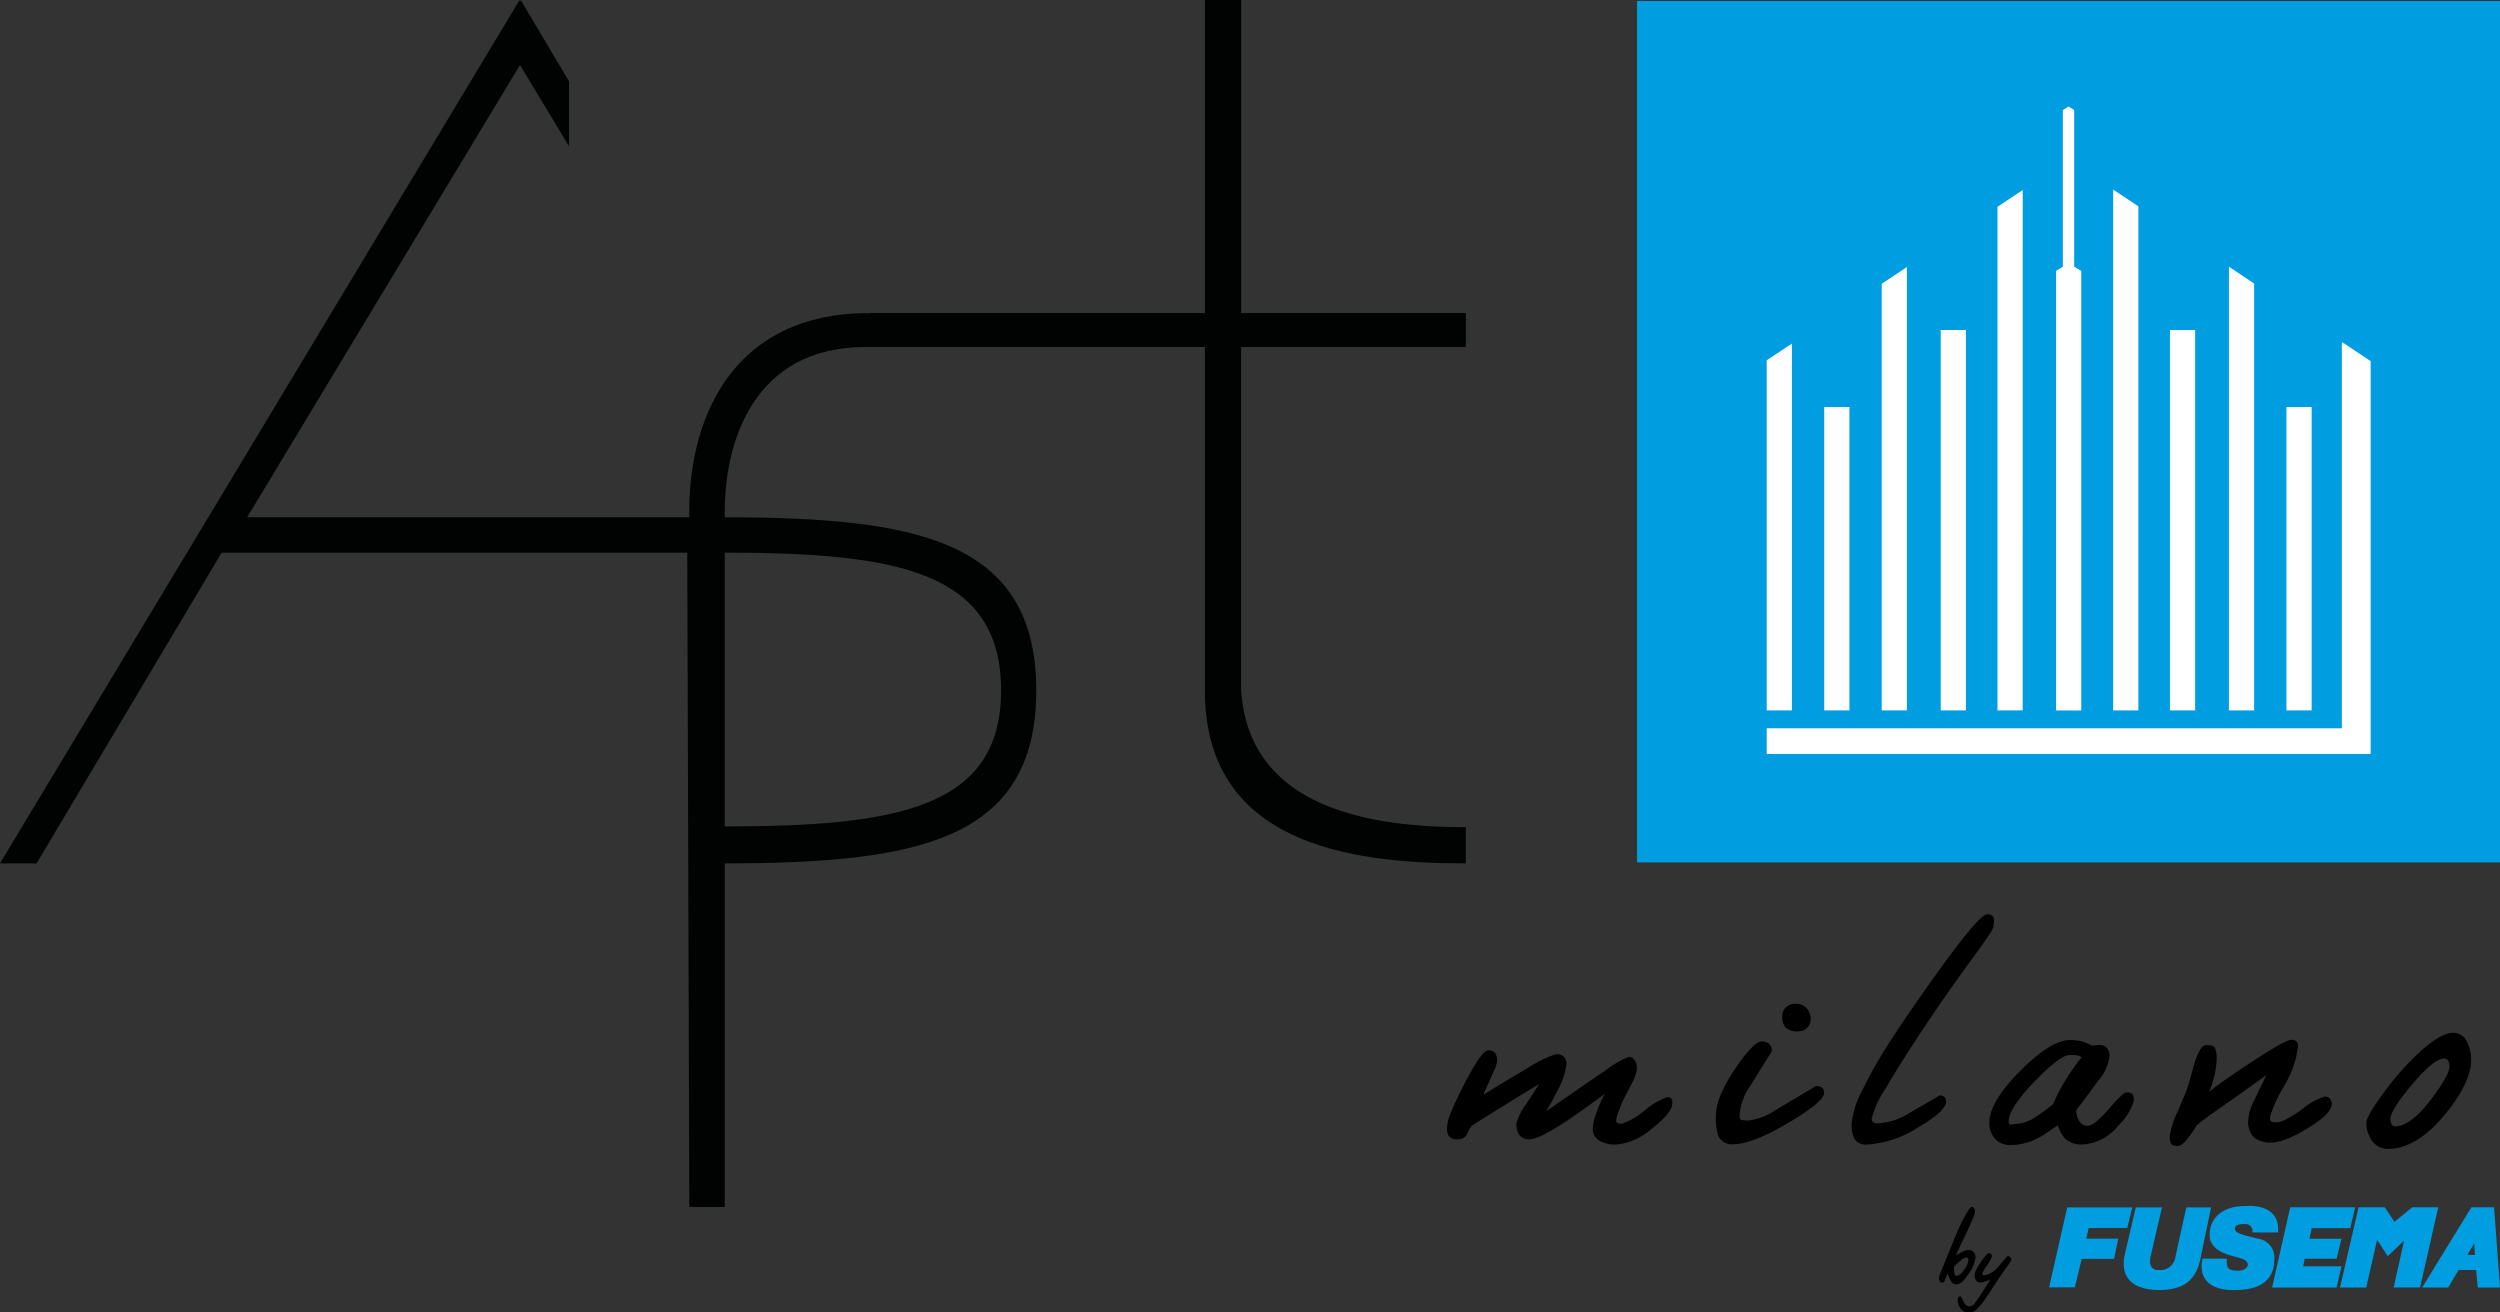 <svg xmlns="http://www.w3.org/2000/svg" width="320.221" height="168.116" viewBox="0 0 320.221 168.116">
  <rect x="0" y="0" width="320.221" height="168.116" fill="#333333" stroke="none"/>
  <g id="logo-apt-milano" transform="translate(0.221 0.125)">
    <path id="Tracciato_41" data-name="Tracciato 41" d="M178.709,123.167" transform="translate(-46.319 -34.842)" fill="none" stroke="#fff" stroke-miterlimit="10" stroke-width="0.25"/>
    <path id="Tracciato_42" data-name="Tracciato 42" d="M127.584,152.035" transform="translate(-35.096 -41.178)" fill="none" stroke="#fff" stroke-miterlimit="10" stroke-width="0.25"/>
    <path id="Tracciato_43" data-name="Tracciato 43" d="M127.584,151.375" transform="translate(-35.096 -41.034)" fill="none" stroke="#fff" stroke-miterlimit="10" stroke-width="0.25"/>
    <path id="Tracciato_44" data-name="Tracciato 44" d="M173.251,123.167" transform="translate(-45.121 -34.842)" fill="none" stroke="#fff" stroke-miterlimit="10" stroke-width="0.25"/>
    <path id="Tracciato_45" data-name="Tracciato 45" d="M127.584,100.375" transform="translate(-35.096 -29.838)" fill="none" stroke="#fff" stroke-miterlimit="10" stroke-width="0.25"/>
    <path id="Tracciato_46" data-name="Tracciato 46" d="M173.251,123.167" transform="translate(-45.121 -34.842)" fill="none" stroke="#fff" stroke-miterlimit="10" stroke-width="0.25"/>
    <path id="Tracciato_47" data-name="Tracciato 47" d="M127.583,145.959" transform="translate(-35.096 -39.845)" fill="none" stroke="#fff" stroke-miterlimit="10" stroke-width="0.25"/>
    <path id="Tracciato_48" data-name="Tracciato 48" d="M151.322,61.375h-.488" transform="translate(-40.2 -21.277)" fill="none" stroke="#fff" stroke-miterlimit="10" stroke-width="0.25"/>
    <path id="Tracciato_49" data-name="Tracciato 49" d="M173.251,123.167" transform="translate(-45.121 -34.842)" fill="none" stroke="#fff" stroke-miterlimit="10" stroke-width="0.25"/>
    <path id="Tracciato_50" data-name="Tracciato 50" d="M127.584,100.375" transform="translate(-35.096 -29.838)" fill="none" stroke="#fff" stroke-miterlimit="10" stroke-width="0.25"/>
    <path id="Tracciato_51" data-name="Tracciato 51" d="M127.584,145.629" transform="translate(-35.096 -39.772)" fill="none" stroke="#fff" stroke-miterlimit="10" stroke-width="0.25"/>
    <path id="Tracciato_52" data-name="Tracciato 52" d="M178.709,123.128" transform="translate(-46.319 -34.833)" fill="none" stroke="#fff" stroke-miterlimit="10" stroke-width="0.25"/>
    <path id="Tracciato_53" data-name="Tracciato 53" d="M127.584,151.375" transform="translate(-35.096 -41.034)" fill="none" stroke="#fff" stroke-miterlimit="10" stroke-width="0.25"/>
    <path id="Tracciato_54" data-name="Tracciato 54" d="M173.251,123.167" transform="translate(-45.121 -34.842)" fill="none" stroke="#fff" stroke-miterlimit="10" stroke-width="0.25"/>
    <path id="Tracciato_55" data-name="Tracciato 55" d="M127.615,145.7" transform="translate(-35.103 -39.788)" fill="none" stroke="#fff" stroke-miterlimit="10" stroke-width="0.25"/>
    <path id="Tracciato_56" data-name="Tracciato 56" d="M178.709,123.167" transform="translate(-46.319 -34.842)" fill="none" stroke="#fff" stroke-miterlimit="10" stroke-width="0.25"/>
    <path id="Tracciato_57" data-name="Tracciato 57" d="M127.584,151.375" transform="translate(-35.096 -41.034)" fill="none" stroke="#fff" stroke-miterlimit="10" stroke-width="0.25"/>
    <path id="Tracciato_58" data-name="Tracciato 58" d="M49.621,60.722,75.49,10,9.084,120.341h4.39l23.707-39.8H97.019l.26,83.8h4.293v-44c24.519-.016,39.9-2.765,39.9-22.016,0-19.294-15.38-22.05-39.9-22.065-.205-10.127,3.937-22.065,18.139-22.065h43.61v44.13c0,19.348,18.085,22.016,33.171,22.016v-4.39c-14.653,0-27.808-3.642-28.781-17.626V54.2H196.5V50.1H167.718V10h-4.39V50.1H120.206c-17.951,0-23.187,14.146-22.927,26.146H40.3m96.911,22.082c0,15.33-13.741,17.518-35.643,17.531V80.537C123.475,80.549,137.214,82.77,137.214,98.325Z" transform="translate(-9.084 -10)" fill="#010202" stroke="#010202" stroke-miterlimit="10" stroke-width="0.25"/>
    <path id="Tracciato_59" data-name="Tracciato 59" d="M102.025,23.247" transform="translate(-29.486 -12.908)" fill="none" stroke="#010202" stroke-miterlimit="10" stroke-width="0.25"/>
    <path id="Tracciato_60" data-name="Tracciato 60" d="M84.271,10,90.4,20.339v7.816l-6.153-10.2L49.084,76.244" transform="translate(-17.864 -10)" fill="#010202" stroke="#010202" stroke-miterlimit="10" stroke-width="0.25"/>
    <path id="Tracciato_61" data-name="Tracciato 61" d="M388,10V120.341H277.459V10" transform="translate(-67.996 -10)" fill="#009de0"/>
    <path id="Tracciato_62" data-name="Tracciato 62" d="M301.971,104.672h-3.228V59.829l3.228-2.147Zm7.366-38.859h-3.228v38.859h3.228Zm59.206,0h-3.228v38.859h3.228Zm-14.922-9.864h-3.228v48.723h3.228Zm-29.362,0h-3.228v48.723h3.228ZM316.7,47.881l-3.228,2.147v54.644H316.7Zm44.474,2.108-3.228-2.151v56.834h3.228ZM331.533,38.016,328.3,40.163v64.509h3.228Zm40.98,19.528h-.1v49.42H298.743v3.287H376.1V59.935ZM346.348,40.107l-3.228-2.152v66.716h3.228Zm-7.312,8.269-.911-.539V27.776l-.726-.453-.726.453V47.838l-.866.539v56.3h3.228Z" transform="translate(-72.668 -13.803)" fill="#fff"/>
    <path id="Tracciato_63" data-name="Tracciato 63" d="M355.093,210.577h-4.937l-.305,1.369h4.1l-.551,2.583h-4.141l-.873,3.645h-3.3l2.317-10.237h8.337Zm20.873-2.658L373.647,218.2m0,0h8.262l.628-2.718h-4.9l.181-.969h4.09l.628-2.563h-4.1l.286-1.349h4.937l.627-2.678h-8.318m8.755,0L382.347,218.2m0,0h3.361l1.388-6.117,1.367,2.109,2.089-1.995-1.329,6H392.6l2.336-10.276H391.6l-2.281,1.861-1.235-1.861h-3.361M402.84,218.2h-2.85l-.208-2.242h-2.242l-1.329,2.242h-3.343l6.306-10.276h2.906Zm-3.21-4.16-.094-1.483-.874,1.463ZM359.2,218.516c3.582,0,4.849-1.666,5.342-4.361l1.292-6.217h-3.178l-1.367,6.217a1.97,1.97,0,0,1-2.089,1.81c-1.1.063-1.335-.759-1.1-1.81l1.443-6.217h-3.355l-1.456,6.217C354.124,217.65,356.73,218.516,359.2,218.516Zm14.738-4.007a2.431,2.431,0,0,0-2.121-2.57c-1.4-.393-3.045-.6-2.924-1.333.056-.506.809-.535,1.232-.535a.9.9,0,0,1,1,1.07l3.279.012c.215-2.1-1.09-3.608-4.281-3.381-2.7,0-4.322,1.394-4.461,3.381-.3,2.549,2.972,2.979,3.833,3.263,1.769.478,1.019,1.669-.253,1.637-1.312-.058-1.442-.391-1.4-1.545h-3.115c-.62,3.013,1.556,4.178,4.511,4.007C372.768,218.422,373.939,216.725,373.939,214.509Z" transform="translate(-82.84 -53.409)" fill="#009de0"/>
    <g id="Raggruppa_15" data-name="Raggruppa 15" transform="translate(248.159 154.475)">
      <path id="Tracciato_64" data-name="Tracciato 64" d="M329.265,217.841a.857.857,0,0,1-.715-.441,7.52,7.52,0,0,1-.44-.952c-.127.326-.254.647-.382.965a.378.378,0,0,1-.345.2.3.3,0,0,1-.25-.126.878.878,0,0,1-.1-.494,3.249,3.249,0,0,1,.237-.774q.132-.322.7-1.727.822-1.977,1.143-2.787a23.736,23.736,0,0,1,1.208-2.578q.662-1.208.9-1.209a.312.312,0,0,1,.3.2.854.854,0,0,1,.1.375,2.594,2.594,0,0,1-.226.816q-.227.565-.751,1.684-.75,1.572-1.489,3.145.62-.357,1-.536a1.548,1.548,0,0,1,.606-.178.835.835,0,0,1,.774.368,1.185,1.185,0,0,1,.155.631,4.337,4.337,0,0,1-.845,2.013Q329.943,217.841,329.265,217.841Zm1.536-3.168a.317.317,0,0,0-.071-.19.217.217,0,0,0-.179-.1,1.315,1.315,0,0,0-.733.357,6.622,6.622,0,0,0-.875.858,4.112,4.112,0,0,0,.065.845q.066.3.256.3.44,0,.989-.8A2.537,2.537,0,0,0,330.8,214.673Z" transform="translate(-327.038 -207.921)"/>
      <path id="Tracciato_65" data-name="Tracciato 65" d="M336.948,216.374a4.205,4.205,0,0,1-.517.816q-.517.733-1.007,1.435-.213.31-.737,1.12-.739,1.143-1.108,1.666A8.055,8.055,0,0,1,332.5,222.7a1.312,1.312,0,0,1-.84.4,2.209,2.209,0,0,1-.649-.077,1.138,1.138,0,0,1-.476-.327,1.518,1.518,0,0,1-.34-.62,2.371,2.371,0,0,1-.107-.642.457.457,0,0,1,.1-.275.286.286,0,0,1,.238-.131q.108,0,.393.643t.8.643a.988.988,0,0,0,.738-.5q.06-.083.4-.577c.226-.33.461-.693.708-1.09q.239-.38.81-1.275a6.853,6.853,0,0,1-.858.322,1.909,1.909,0,0,1-.464.06.586.586,0,0,1-.507-.261,1.089,1.089,0,0,1-.185-.644,1.654,1.654,0,0,1,.2-.726q.07-.156.423-.727a7.951,7.951,0,0,1,.66-.941q.381-.452.536-.452c.254,0,.381.146.381.44a4.23,4.23,0,0,1-.62,1.108,4.272,4.272,0,0,0-.619,1.107c0,.112.08.167.238.167a1.715,1.715,0,0,0,.62-.167q.083-.035.411-.2a3.257,3.257,0,0,0,.87-.8q.541-.643,1.089-1.285a.467.467,0,0,1,.387.142A.558.558,0,0,1,336.948,216.374Z" transform="translate(-327.708 -209.586)"/>
    </g>
    <g id="Raggruppa_16" data-name="Raggruppa 16" transform="translate(185.136 116.988)">
      <path id="Tracciato_66" data-name="Tracciato 66" d="M270.564,184.833a8.2,8.2,0,0,1-.636,1.686q-.787,1.461-1.2,2.323-.15.337-.468,1.2a4.3,4.3,0,0,0-.318,1.161c0,.275.249.412.749.412a9.34,9.34,0,0,0,2.9-1.7,9.692,9.692,0,0,1,2.866-1.7.727.727,0,0,1,.544.15,1.139,1.139,0,0,1,.131.674q0,1.162-2.623,3.2a7.921,7.921,0,0,1-4.57,2.042,4.111,4.111,0,0,1-2.173-.506,1.73,1.73,0,0,1-.824-1.592,7.8,7.8,0,0,1,.542-2.135,11.347,11.347,0,0,1,1.031-2.285q-2.324,1.723-3.9,2.81-4.383,3.035-5.769,3.035a1.485,1.485,0,0,1-1.292-.543,2.474,2.474,0,0,1-.393-1.48,7.367,7.367,0,0,1,1.2-2.4q.861-1.31,1.723-2.66-3.335,2.023-5.432,3.334-2.436,1.5-3.222,2.023a6.33,6.33,0,0,0-.563,1.011,1.244,1.244,0,0,1-1.236.712,1.344,1.344,0,0,1-1.067-.337,1.551,1.551,0,0,1-.281-1.012,4.4,4.4,0,0,1,.112-.955,4.574,4.574,0,0,1,.262-.843,53.717,53.717,0,0,1,2.4-4.983q1.761-3.259,2.51-3.259a.991.991,0,0,1,.937.45,1.649,1.649,0,0,1,.151,1.124,4.082,4.082,0,0,1-.413,1.161q-1.2,2.622-1.31,2.96,3.108-1.947,5.657-3.409a15.126,15.126,0,0,1,3.633-1.8,1.581,1.581,0,0,1,.974.281,1.268,1.268,0,0,1,.375,1.069,10.28,10.28,0,0,1-1.311,3.633q-.526,1.088-1.275,2.323,5.132-3.559,7.662-5.264a12.573,12.573,0,0,1,2.9-1.7.9.9,0,0,1,.749.412,1.675,1.675,0,0,1,.3,1.012A1.305,1.305,0,0,1,270.564,184.833Z" transform="translate(-246.289 -164.791)"/>
      <path id="Tracciato_67" data-name="Tracciato 67" d="M304.261,186.005q0,1.088-4.458,3.746-4.684,2.81-7.193,2.81a1.858,1.858,0,0,1-1.948-1.2,7.449,7.449,0,0,1-.262-2.4q0-2.4,2.473-6.069,2.36-3.484,3.371-3.484a1.5,1.5,0,0,1,.956.281,1.2,1.2,0,0,1,.356.993q-1.611,2.547-2.811,4.5a7.366,7.366,0,0,0-1.31,3.671q0,.524.262.6a3.694,3.694,0,0,0,.9.075,8.141,8.141,0,0,0,3.521-1.386q2.546-1.5,5.1-3.035Q304.26,185.106,304.261,186.005Zm-1.723-9.478a1.528,1.528,0,0,1-.45,1.124,1.48,1.48,0,0,1-1.086.45,2.247,2.247,0,0,1-1.667-.468,2.069,2.069,0,0,1-.432-1.442,1.623,1.623,0,0,1,.432-1.143,1.774,1.774,0,0,1,1.367-.468,1.719,1.719,0,0,1,1.311.562A1.958,1.958,0,0,1,302.538,176.527Z" transform="translate(-255.972 -163.115)"/>
      <path id="Tracciato_68" data-name="Tracciato 68" d="M324.773,183.868q0,1.236-3.559,3.3a13.538,13.538,0,0,1-6.556,2.21,1.671,1.671,0,0,1-1.592-.693,3.839,3.839,0,0,1-.393-1.891,10.787,10.787,0,0,1,1.236-4.084,56.962,56.962,0,0,1,3.034-5.507q1.349-2.172,3.709-5.582,8.129-11.726,9.366-11.726a1.029,1.029,0,0,1,.693.187.628.628,0,0,1,.206.487,3.963,3.963,0,0,1-.037.45,3.952,3.952,0,0,0-.038.487q0,.375-3.035,4.5-2.66,3.634-5.357,7.643-3.709,5.545-5.451,8.6A12.793,12.793,0,0,0,315.257,186q-.076.674.787.674a8.386,8.386,0,0,0,3.671-1.124l4.271-2.473Q324.773,183.157,324.773,183.868Z" transform="translate(-260.861 -159.891)"/>
      <path id="Tracciato_69" data-name="Tracciato 69" d="M353.786,188.286a6.931,6.931,0,0,1-1.948,3.147,6.347,6.347,0,0,1-4.609,2.473,3.093,3.093,0,0,1-2.284-.787,4.594,4.594,0,0,1-.9-1.686q-1.572,1.088-2.06,1.386a7.864,7.864,0,0,1-4.009,1.161,2.645,2.645,0,0,1-1.836-.674,2.915,2.915,0,0,1-.861-2.21q0-2.622,3.934-6.594t6.406-3.971a6.278,6.278,0,0,1,1.424.15,5.063,5.063,0,0,1,1.349.562q.748-.075.9-.075a1.234,1.234,0,0,1,1.086.431,1.642,1.642,0,0,1,.3.955,6.009,6.009,0,0,1-1.442,3.166q-1.443,1.967-2.828,3.8a2.594,2.594,0,0,0,.374,1.367,1.2,1.2,0,0,0,1.087.618q.86,0,2.7-2.135t2.248-2.135a1.179,1.179,0,0,1,.749.187Q353.786,187.612,353.786,188.286Zm-6.706-5.507a.65.65,0,0,0-.432-.262,3.058,3.058,0,0,0-.692-.075h-.413q-1.161,0-4.42,3.334-3.373,3.484-3.372,5.207c0,.25.1.375.3.375a3.15,3.15,0,0,1,.524-.075,5.018,5.018,0,0,0,2.51-.824,23.382,23.382,0,0,0,2.361-1.723,23.357,23.357,0,0,1,1.8-3.409A22.181,22.181,0,0,1,347.08,182.779Z" transform="translate(-265.823 -164.422)"/>
      <path id="Tracciato_70" data-name="Tracciato 70" d="M385.649,188.65q0,1.274-3.035,3.128t-4.645,1.854a3.239,3.239,0,0,1-2.341-.693,2.876,2.876,0,0,1-.693-2.117,6.6,6.6,0,0,1,.787-2.622q.787-1.648,1.573-3.222-.974.713-3.709,2.66-1.537,1.086-3.035,2.135-1.088.749-2.21,1.648a13.752,13.752,0,0,1-1.386,1.986q-.6.674-1.011.674-.674,0-.862-.243a1.769,1.769,0,0,1-.187-.993,10.47,10.47,0,0,1,1.012-3.184q1.011-2.36,1.2-2.9t.787-2.716q.787-2.885,1.686-2.885t1.105.375a3.841,3.841,0,0,1,.206,1.573,11.647,11.647,0,0,1-.974,4.046q1.986-1.574,5.732-4.009,4.083-2.66,4.8-2.66c.574,0,.862.251.862.749a2.949,2.949,0,0,1-.076.637c-.051.225-.087.437-.113.637a13.855,13.855,0,0,1-1.7,4.084,17.1,17.1,0,0,0-1.7,3.784q0,.487.15.581a1.765,1.765,0,0,0,.749.094q.862,0,3.185-1.648a8.3,8.3,0,0,1,2.96-1.648.785.785,0,0,1,.655.318A1,1,0,0,1,385.649,188.65Z" transform="translate(-272.324 -164.411)"/>
      <path id="Tracciato_71" data-name="Tracciato 71" d="M410.562,182.853q0,2.847-3.3,6.893-3.673,4.458-7.343,4.458a2.453,2.453,0,0,1-2.21-1.311,3.992,3.992,0,0,1-.562-2.023q0-.787,2.06-3.634a36.6,36.6,0,0,1,4.533-5.207q2.884-2.7,4.571-2.7a1.924,1.924,0,0,1,1.723,1.161A4.918,4.918,0,0,1,410.562,182.853Zm-2.772.824q0-1.048-.674-1.049-1.312,0-4.1,3.316t-2.791,4.477a1.834,1.834,0,0,0,.168.638.449.449,0,0,0,.432.261q1.984,0,4.607-3.447Q407.79,184.763,407.79,183.677Z" transform="translate(-279.405 -164.158)"/>
    </g>
  </g>
</svg>
